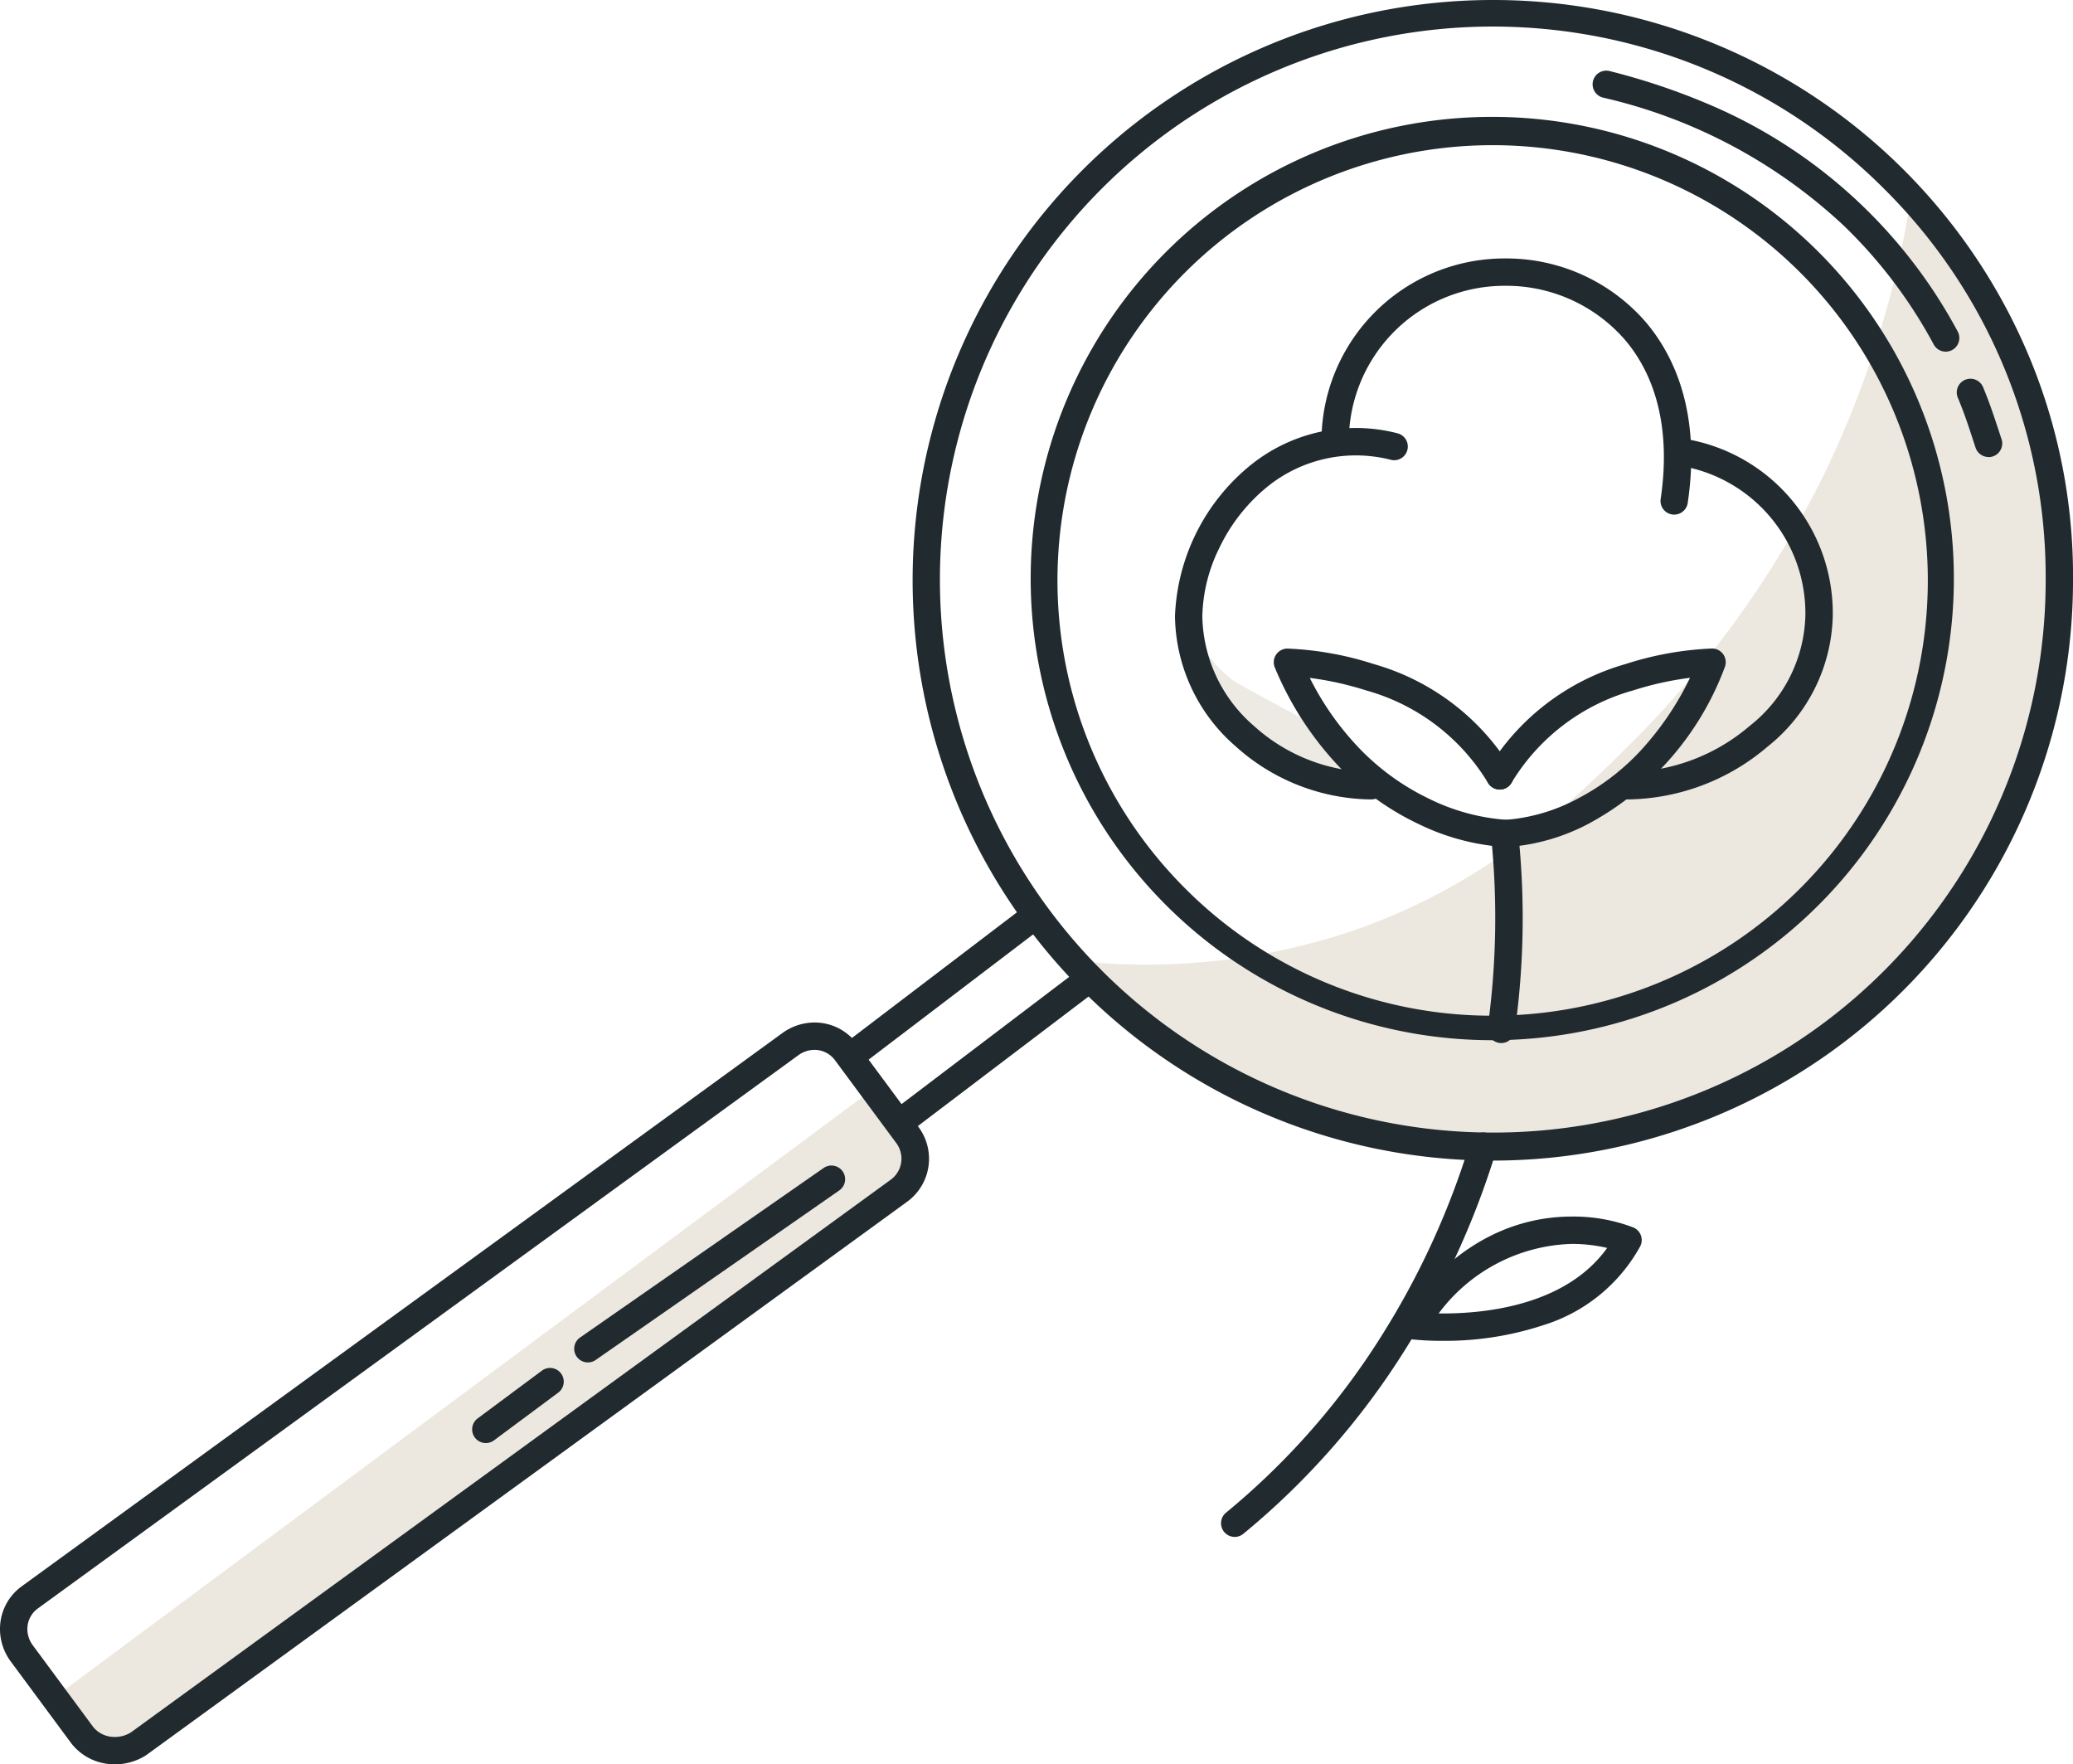 <svg xmlns="http://www.w3.org/2000/svg" width="90.956" height="77.399" viewBox="0 0 90.956 77.399">
  <g id="Transparency_Icon_Updated" data-name="Transparency Icon_Updated" transform="translate(-19.113 -33.4)">
    <g id="Group_8143" data-name="Group 8143" transform="translate(19.713 34)">
      <path id="Path_7554" data-name="Path 7554" d="M121.008,45.7a43.383,43.383,0,0,1-3.827,11.916,44.7,44.7,0,0,1-8.088,11.338c-2.744,2.744-6.427,6.427-12.494,8.522a28.452,28.452,0,0,1-11.7,1.372l3.25,3.611,4.477,2.094,4.694,1.878,5.272.867,6.066-1.011,6.066-2.167,5.416-3.9,4.044-4.839,3.105-7.727.722-6.716-1.589-7.005-1.444-3.394Z" transform="translate(-37.824 -37.251)" fill="#ece8df"/>
      <path id="Path_7555" data-name="Path 7555" d="M57.975,99.5,22.3,126l1.011,1.444,1.805.867,2.239-1.3,30.837-22.821,1.878-1.661-.867-1.155Z" transform="translate(-20.432 -52.198)" fill="#ece8df"/>
      <path id="Path_7556" data-name="Path 7556" d="M100.043,33.4a25.482,25.482,0,0,1,23.492,15.583,25.01,25.01,0,0,1,1.951,9.863A25.457,25.457,0,1,1,100.043,33.4Zm0,49.685a24.221,24.221,0,0,0,24.243-24.243,23.953,23.953,0,0,0-7.01-17.079,24.26,24.26,0,1,0-17.233,41.322Zm0-44.558a20.253,20.253,0,1,1-7.914,1.594A20.233,20.233,0,0,1,100.043,38.527Zm0,39.43A19.094,19.094,0,1,0,86.52,72.365,18.994,18.994,0,0,0,100.043,77.958Z" transform="translate(-35.129 -34)" fill="#212a2e"/>
      <path id="Path_7557" data-name="Path 7557" d="M24.157,128.056h0a2.4,2.4,0,0,1-1.889-.886l-.014-.018-2.672-3.611a2.388,2.388,0,0,1-.446-1.751,2.3,2.3,0,0,1,.936-1.547L53.437,95.98a2.4,2.4,0,0,1,1.416-.466,2.3,2.3,0,0,1,1.877.96L59.4,100.08a2.331,2.331,0,0,1-.49,3.3L25.545,127.642l-.031.021A2.522,2.522,0,0,1,24.157,128.056Zm-.946-1.627a1.205,1.205,0,0,0,.946.427,1.325,1.325,0,0,0,.7-.2L58.2,102.407a1.143,1.143,0,0,0,.229-1.617l-2.669-3.607a1.114,1.114,0,0,0-.91-.469,1.2,1.2,0,0,0-.711.237L20.779,121.215a1.112,1.112,0,0,0-.454.746,1.191,1.191,0,0,0,.225.871Z" transform="translate(-19.713 -51.257)" fill="#212a2e"/>
      <path id="Line_1575" data-name="Line 1575" d="M0,6.594a.6.6,0,0,1-.478-.237.6.6,0,0,1,.114-.841L7.508-.477a.6.6,0,0,1,.841.114.6.6,0,0,1-.114.841L.363,6.471A.6.6,0,0,1,0,6.594Z" transform="translate(36.749 39.719)" fill="#212a2e"/>
      <path id="Line_1576" data-name="Line 1576" d="M0,6.738A.6.6,0,0,1-.478,6.5.6.6,0,0,1-.363,5.66L7.726-.478a.6.6,0,0,1,.841.115.6.6,0,0,1-.115.841L.363,6.616A.6.6,0,0,1,0,6.738Z" transform="translate(39.132 42.319)" fill="#212a2e"/>
      <path id="Path_7558" data-name="Path 7558" d="M139.394,59.839a.6.6,0,0,1-.569-.41c-.043-.128-.085-.259-.129-.393-.173-.529-.368-1.129-.65-1.8a.6.6,0,1,1,1.108-.462c.3.72.5,1.344.683,1.894.043.132.085.26.127.385a.6.6,0,0,1-.569.79Z" transform="translate(-52.744 -40.39)" fill="#212a2e"/>
      <path id="Path_7559" data-name="Path 7559" d="M131.377,50.022a.6.6,0,0,1-.528-.314,21.128,21.128,0,0,0-3.932-5.2,22.947,22.947,0,0,0-10.572-5.63.6.6,0,1,1,.309-1.159,29.2,29.2,0,0,1,4.779,1.65A22.237,22.237,0,0,1,131.9,49.136a.6.6,0,0,1-.527.886Z" transform="translate(-46.604 -35.195)" fill="#212a2e"/>
      <path id="Line_1577" data-name="Line 1577" d="M0,8.038a.6.6,0,0,1-.493-.257.6.6,0,0,1,.15-.835L10.345-.492a.6.6,0,0,1,.835.15.6.6,0,0,1-.15.835L.343,7.931A.6.6,0,0,1,0,8.038Z" transform="translate(25.194 51.13)" fill="#212a2e"/>
      <path id="Line_1578" data-name="Line 1578" d="M0,2.694a.6.6,0,0,1-.482-.242.6.6,0,0,1,.123-.84L2.458-.481A.6.6,0,0,1,3.3-.358a.6.6,0,0,1-.123.839L.358,2.576A.6.6,0,0,1,0,2.694Z" transform="translate(20.717 60.012)" fill="#212a2e"/>
    </g>
    <g id="Group_8146" data-name="Group 8146" transform="translate(71.267 45.338)">
      <path id="Path_7560" data-name="Path 7560" d="M93.187,73.75A5.264,5.264,0,0,1,91.6,71.8s-.433,5.561,7.655,6.572l-1.661-2.239S94.126,74.328,93.187,73.75Z" transform="translate(-91.237 -55.84)" fill="#edeae4"/>
      <path id="Path_7561" data-name="Path 7561" d="M110.1,92.994a.6.6,0,0,1-.6-.678,35.2,35.2,0,0,0,.145-8.433.6.6,0,0,1,1.188-.166,35.69,35.69,0,0,1-.144,8.755A.6.6,0,0,1,110.1,92.994Z" transform="translate(-96.379 -59.174)" fill="#212a2e"/>
      <path id="Path_7562" data-name="Path 7562" d="M93.9,119.938a.6.6,0,0,1-.38-1.065,32.217,32.217,0,0,0,6.948-7.959,35.053,35.053,0,0,0,3.762-8.287.6.6,0,1,1,1.149.346,36.271,36.271,0,0,1-3.893,8.575A33.415,33.415,0,0,1,94.28,119.8.6.6,0,0,1,93.9,119.938Z" transform="translate(-91.878 -64.453)" fill="#212a2e"/>
      <g id="Group_8144" data-name="Group 8144" transform="translate(4.333 17.115)">
        <path id="Path_7563" data-name="Path 7563" d="M106.7,81.511H106.7a10.134,10.134,0,0,1-3.861-1.023,11.815,11.815,0,0,1-3.321-2.352,14.239,14.239,0,0,1-2.968-4.5.6.6,0,0,1,.558-.836,14.149,14.149,0,0,1,3.778.678,10.389,10.389,0,0,1,6.052,4.606.6.6,0,1,1-1.041.6,9.082,9.082,0,0,0-5.343-4.049,13.877,13.877,0,0,0-2.472-.549,12.6,12.6,0,0,0,2.258,3.177,10.629,10.629,0,0,0,2.96,2.117,9.153,9.153,0,0,0,3.415.933.6.6,0,0,1-.008,1.2Z" transform="translate(-97.1 -73.4)" fill="#212a2e"/>
        <path id="Path_7564" data-name="Path 7564" d="M110.289,81.511a.6.6,0,0,1-.009-1.2,7.982,7.982,0,0,0,3.144-.93,10.175,10.175,0,0,0,2.766-2.113,13.1,13.1,0,0,0,2.159-3.186,13.88,13.88,0,0,0-2.485.55,9.081,9.081,0,0,0-5.343,4.049.6.6,0,1,1-1.041-.6,10.389,10.389,0,0,1,6.052-4.606,14.149,14.149,0,0,1,3.778-.678.6.6,0,0,1,.56.831,12.9,12.9,0,0,1-5.96,6.849,8.964,8.964,0,0,1-3.613,1.031Z" transform="translate(-100.684 -73.4)" fill="#212a2e"/>
      </g>
      <g id="Group_8145" data-name="Group 8145" transform="translate(0 0)">
        <path id="Path_7565" data-name="Path 7565" d="M99.116,75.7a9.012,9.012,0,0,1-5.954-2.33A7.675,7.675,0,0,1,90.5,67.66a8.977,8.977,0,0,1,3.322-6.629,7.341,7.341,0,0,1,6.44-1.394.6.6,0,0,1-.27,1.169,6.177,6.177,0,0,0-5.423,1.163,7.773,7.773,0,0,0-2.128,2.709A7.081,7.081,0,0,0,91.7,67.66a6.492,6.492,0,0,0,2.267,4.817,7.8,7.8,0,0,0,5.15,2.021.6.6,0,0,1,0,1.2Z" transform="translate(-91.1 -52.567)" fill="#212a2e"/>
        <path id="Path_7566" data-name="Path 7566" d="M117.8,75.888a.6.6,0,0,1,0-1.2,8.4,8.4,0,0,0,5.343-2.032,6.36,6.36,0,0,0,2.434-4.806,6.557,6.557,0,0,0-5.3-6.563.6.6,0,0,1,.25-1.174,7.75,7.75,0,0,1,6.252,7.736,7.537,7.537,0,0,1-2.856,5.72A9.62,9.62,0,0,1,117.8,75.888Z" transform="translate(-98.518 -52.756)" fill="#212a2e"/>
        <path id="Path_7567" data-name="Path 7567" d="M114.877,60.338a.6.6,0,0,1-.594-.688c.429-2.88-.122-5.305-1.595-7.013a6.9,6.9,0,0,0-5.25-2.337,6.828,6.828,0,0,0-6.838,6.838.6.6,0,1,1-1.2,0,8.028,8.028,0,0,1,8.038-8.038,8.094,8.094,0,0,1,6.159,2.754c1.19,1.381,2.481,3.885,1.873,7.973A.6.6,0,0,1,114.877,60.338Z" transform="translate(-93.573 -49.7)" fill="#212a2e"/>
      </g>
      <path id="Path_7568" data-name="Path 7568" d="M106.029,112.753a12.5,12.5,0,0,1-1.4-.069.6.6,0,0,1-.423-.932c2.5-3.678,5.451-4.451,7.49-4.451a7.367,7.367,0,0,1,2.7.481.6.6,0,0,1,.292.832,7.313,7.313,0,0,1-4.261,3.456A13.764,13.764,0,0,1,106.029,112.753Zm-.181-1.2h.181c1.988,0,5.432-.391,7.213-2.875a6.854,6.854,0,0,0-1.548-.177A7.548,7.548,0,0,0,105.848,111.552Z" transform="translate(-94.879 -65.87)" fill="#212a2e"/>
    </g>
  </g>
</svg>
